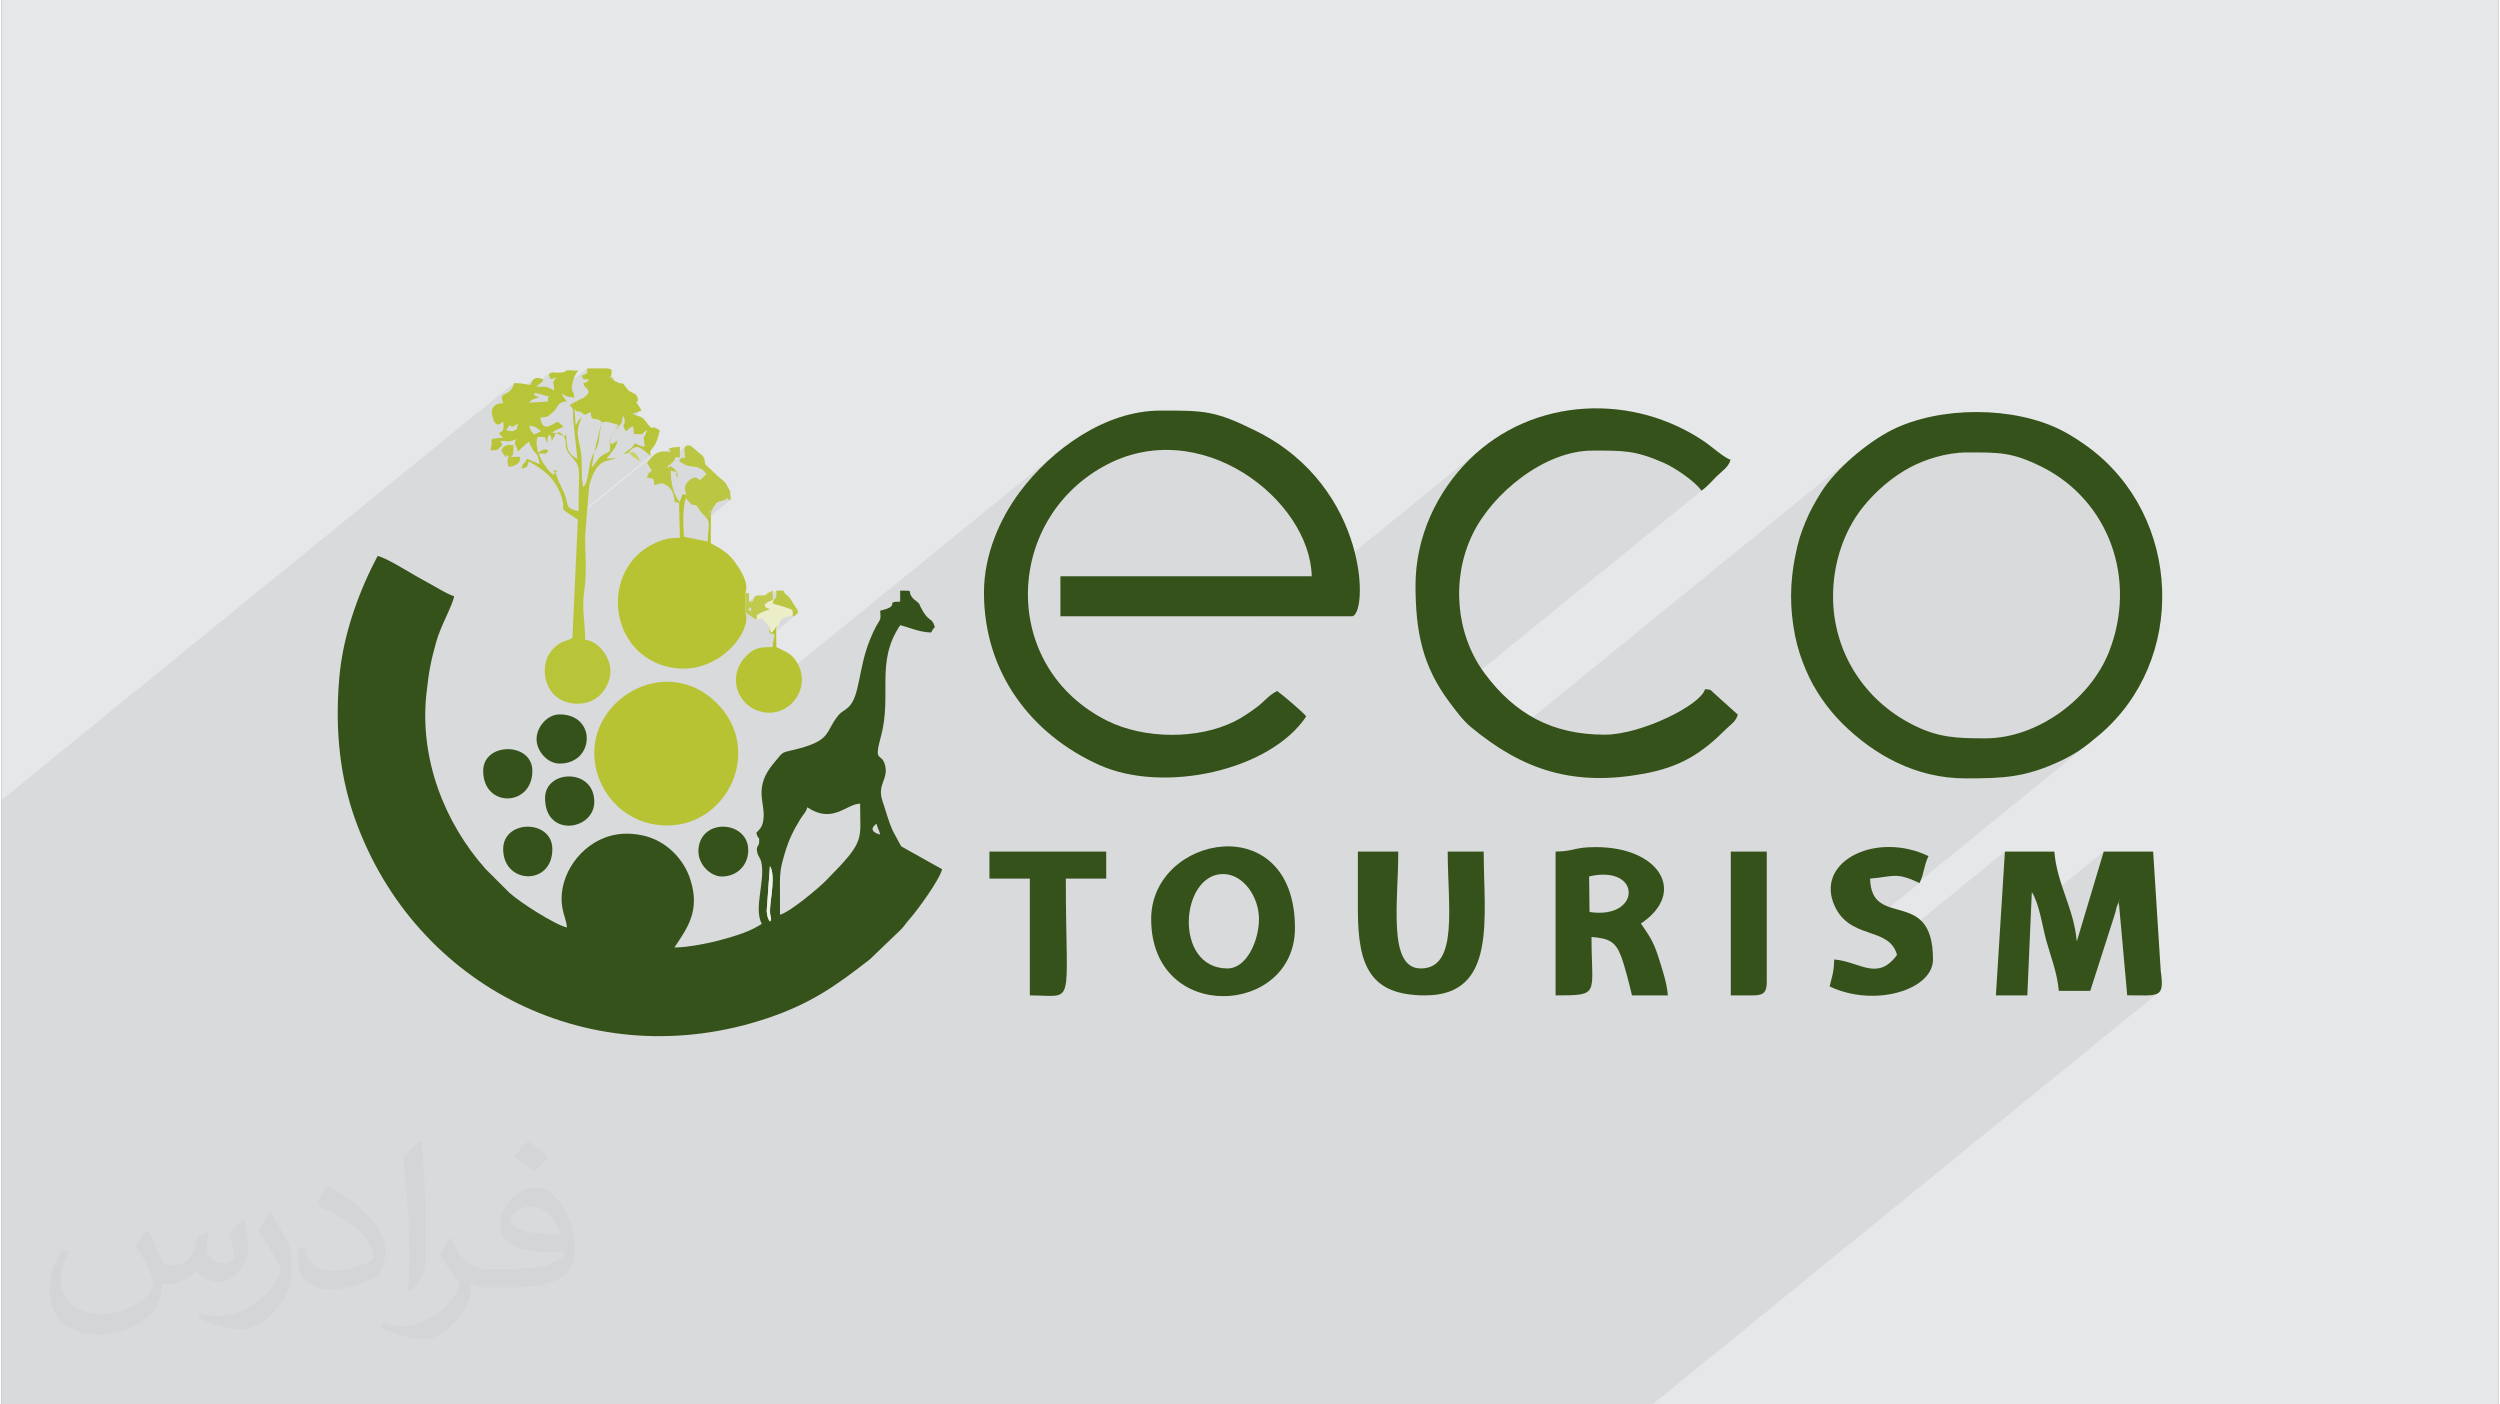 <?xml version="1.0" encoding="UTF-8"?>
<!DOCTYPE svg PUBLIC "-//W3C//DTD SVG 1.0//EN" "http://www.w3.org/TR/2001/REC-SVG-20010904/DTD/svg10.dtd">
<!-- Creator: CorelDRAW 2017 -->
<svg xmlns="http://www.w3.org/2000/svg" xml:space="preserve" width="356px" height="200px" version="1.0" shape-rendering="geometricPrecision" text-rendering="geometricPrecision" image-rendering="optimizeQuality" fill-rule="evenodd" clip-rule="evenodd" viewBox="0 0 35600 20025" xmlns:xlink="http://www.w3.org/1999/xlink">
 <rect x="0" y="0" width="35600" height="20025" fill="#808080" stroke="none"/>
 <g id="Layer_x0020_1">
  <g id="_2692838446848">
   <path fill="#E6E7E8" d="M0 0l35600 0 0 20025 -35600 0 0 -20025z"/>
   <path fill="#373435" fill-opacity="0.078" d="M10993 9037l327 -265 -12 9 -8 3 -6 1 -4 -1 -4 0 -5 1 1 -26 -2 -22 0 -16 -1 -12 -5 -10 -11 -9 -19 -9 -30 -10 -43 -14 -3 -1 -3 -1 -2 0 -3 -1 -2 -1 -3 0 -2 -1 -3 -1 -22 -6 -20 -6 -18 -5 -18 -6 -18 -6 -19 -5 -19 -6 -22 -7 18 -53 10 -10 8 -7 6 -6 4 -8 3 -12 2 -19 2 -28 0 -40 -409 333 -7 -4 55 -45 1 -3 1 -4 0 -5 0 -5 -1 -5 0 -3 -1 -3 0 0 0 -1 0 -2 -1 -1 0 -1 0 -2 0 -1 0 0 -1 -1 227 -185 -2 -1 -4 -1 -2 -4 2 -6 11 -9 -310 252 0 -53 103 -84 12 -37 13 -25 15 -15 -143 117 0 -170 -1246 1013 -56 -21 -130 -77 -112 -94 -93 -109 -74 -121 -55 -129 -35 -137 -3 -22 1264 -1029 5 -68 5 -60 5 -53 2 -46 -1 -40 -8 -33 -12 -24 336 -274 -29 0 -16 1 -6 -1 -1 -1 0 0 4 -2 4 -5 1 -7 -3 -11 -27 21 -1 0 -2 1 -1 1 -2 2 -2 1 -2 1 -2 1 -1 1 -29 12 -23 6 -19 4 -17 4 -16 8 -112 91 -1 -2 -99 80 -9 -10 -44 -59 -24 -36 -12 -18 -5 -6 -4 1 -8 2 -19 -1 -36 -11 -79 -87 7 -49 -9 -36 202 -165 2 -2 1 -2 1 -3 1 -3 1 -1 3 -3 84 -80 -9 -13 -8 -11 -7 -8 -6 -8 -8 -7 -9 -7 -11 -9 -14 -11 -78 -28 -41 -5 -33 -5 -27 -4 -25 -7 -24 -9 -24 -12 -29 -16 -21 -14 74 -60 -6 -27 -6 -32 -3 -33 1 -32 8 -26 17 -18 -556 452 7 -25 5 -18 4 -12 4 -8 29 -24 19 -15 -18 -27 287 -233 0 0 -10 -20 -8 -13 -6 -9 -2 -6 2 -3 -293 238 -21 -31 32 -45 33 -39 34 -33 -1111 904 -17 -11 1081 -880 -38 -29 -37 -31 -37 -30 -13 -8 41 -33 -9 -57 -5 -38 -1 -23 2 -15 6 -14 10 -17 14 -28 18 -45 -33 23 -19 16 -22 17 -8 2 -20 1 -35 -1 -55 -1 -8 -111 -30 12 -23 16 -46 37 -6 0 -11 -12 -14 -27 -8 -25 0 -17 1 -2 257 -209 -113 44 -1 -2 -2 0 -2 1 -3 2 -2 1 -3 3 -2 1 -2 2 -111 90 -5 -22 -18 -43 -137 111 -35 -9 374 -305 -7 2 -5 2 -368 299 -58 -16 -29 3 -20 3 -13 5 -12 10 4 -15 -31 -26 -28 -13 -26 -4 -22 -1 -18 -5 -15 -14 -11 -30 -6 -50 -4 2 -9 5 -10 5 -12 6 -12 5 -10 5 -8 4 -3 1 -20 3 -10 1 -3 1 0 -2 0 -4 -4 -7 -11 -9 -21 -13 -25 -12 -14 -3 -4 2 528 -430 -1 0 -1 0 -536 436 -1 -1 -14 -12 -9 -9 551 -449 -12 -8 -23 -12 -23 -9 -10 -1 -333 271 18 -18 20 -32 -12 -28 -11 -19 -11 -12 -9 -8 -9 -8 -9 -11 -9 -17 -1 -2 44 -36 4 -4 4 -7 7 -11 12 -18 -37 -2 -22 1 -12 1 -5 0 -2 -3 -2 -9 -8 -15 -2 -3 70 -56 -2 0 -3 0 -2 -4 3 -11 0 -1 0 -4 0 -5 0 -6 0 -6 0 -5 0 -4 0 -1 0 -1 0 -1 0 -1 0 -1 -1 -2 0 -2 0 -2 0 -1 0 -2 -1 -2 0 -1 0 -2 -1 -1 0 -1 0 -2 1 -1 -558 454 3 -28 4 -26 2 -12 -1 -1 -4 3 -11 4 -4 0 101 -82 -3 -50 -4 -31 -5 -19 -3 -11 0 -9 6 -11 4 -6 160 -130 7 -7 6 -7 -167 135 3 -4 22 -32 -29 7 -21 7 -15 5 -10 0 -8 -5 -6 -13 -6 -21 -9 -32 -790 643 -14 -44 545 -443 12 -35 15 -27 19 -19 -596 485 -2 -13 162 -132 -18 -57 1 -25 113 -92 33 -43 27 -68 -7308 5946 0 8617 23539 0 7200 -5859 -65 20 -91 7 -122 0 -154 -2 -119 -1321 -11 10 11 -30 11 -27 -570 465 343 -1146 -943 767 -11 -38 -33 -82 -38 -70 -443 360 59 -937 -1624 1322 -76 -67 -124 -59 -138 -50 -76 -30 821 -667 -20 -9 2445 -1989 -63 48 -63 45 -66 44 -71 42 -78 41 -87 43 -91 40 -87 36 -84 31 -81 27 -79 23 -77 20 -77 16 -77 14 -77 10 -79 9 -80 6 -83 4 -86 3 -80 2 1255 -1022 108 -94 102 -101 93 -107 85 -113 76 -116 66 -121 55 -124 67 -195 49 -196 30 -197 12 -195 -5 -193 -23 -189 -39 -186 -56 -179 -72 -174 -87 -165 -103 -157 -117 -147 -132 -136 -146 -124 -159 -111 -172 -97 -151 -70 -133 -53 -122 -37 -117 -24 -118 -14 -126 -7 -139 -2 -159 0 -114 4 -112 14 -110 20 -106 26 -101 32 -95 35 -88 37 -79 39 -95 53 -94 60 -91 66 -88 71 -1285 1045 6 -33 16 -73 15 -66 15 -59 16 -56 18 -54 19 -54 21 -57 25 -60 23 -55 25 -54 26 -54 28 -53 30 -53 30 -53 31 -51 31 -51 90 -127 107 -128 123 -126 133 -122 139 -114 -5214 4242 -94 -62 -141 -104 -141 -113 -41 -36 -40 -41 -39 -42 -38 -45 -37 -46 -36 -47 -35 -46 -34 -45 -43 -60 3663 -2980 -30 21 -41 -51 -56 -56 -68 -57 -75 -57 -79 -54 -78 -49 -74 -41 -66 -32 -145 -60 -127 -44 -117 -31 -112 -20 -113 -12 -120 -5 -134 -2 -152 0 -128 7 -129 20 -128 33 -128 44 -126 55 -125 64 -121 73 -117 81 -113 88 -1380 1123 7 -52 24 -124 30 -123 36 -120 42 -117 47 -115 53 -112 57 -109 63 -106 67 -102 71 -99 76 -95 79 -91 83 -87 179 -162 -2935 2388 -185 0 702 -571 -22 -205 -56 -206 -87 -203 -116 -197 -142 -188 -165 -176 -186 -160 -205 -142 -220 -120 -233 -95 -244 -68 -253 -36 -258 -2 -261 36 -261 76 -259 120 -251 162 -1391 1132 23 -85 29 -93 33 -92 36 -90 39 -89 42 -86 45 -84 47 -81 50 -79 51 -77 53 -74 89 -113 95 -111 101 -108 108 -105 114 -100 -4388 3570 -11 -8 -84 -98 -52 -116 -19 -127 7 -52 517 -420 1 -37 3 -25 3 -19 4 -15 4 -14 4 -17 3 -23 4 -32 -28 -7z"/>
   <g>
    <g>
     <path fill="#35521A" d="M14007 8450c0,1146 679,2023 1644,2457 918,413 2433,82 2951,-692 -35,-52 -351,-320 -415,-363 -132,69 -170,140 -289,230 -92,69 -207,148 -317,203 -517,259 -1285,257 -1818,-9 -1522,-762 -1473,-2837 -51,-3626 1372,-761 2944,477 2968,1566l-3583 0 0 571 4154 0c234,0 255,-1834 -1358,-2639 -596,-298 -749,-294 -1368,-294 -792,0 -1554,554 -2007,1160 -287,386 -511,895 -511,1436z"/>
     <path fill="#35521A" d="M28027 6451c455,0 636,-7 1065,207 954,477 1364,1604 953,2641 -264,667 -1018,1228 -1758,1228 -414,0 -673,-7 -1048,-199 -686,-351 -1126,-1037 -1126,-1826 0,-467 151,-929 430,-1277 178,-222 425,-434 679,-567 199,-104 502,-207 805,-207zm-26 4647c545,0 846,-13 1342,-242 247,-115 370,-213 561,-373 1262,-1061 1189,-3114 -145,-4103 -114,-84 -257,-178 -381,-241 -683,-351 -1740,-351 -2425,-9 -349,176 -799,553 -1009,887 -85,135 -165,278 -224,424 -69,168 -103,272 -145,479 -78,390 -82,749 -4,1142 39,191 88,331 156,493 118,283 315,559 515,757 454,451 1050,786 1759,786z"/>
     <path fill="#35521A" d="M20160 8346c0,667 102,1157 486,1669 89,119 189,255 300,348 753,628 1481,851 2471,668 529,-98 824,-290 1176,-641 66,-65 137,-105 162,-201l-328 -295c-71,-58 -31,-59 -139,-68 -61,228 -914,649 -1428,649 -757,0 -1288,-298 -1718,-879 -411,-557 -473,-1345 -172,-1972 284,-593 1032,-1199 1709,-1199 437,0 606,-8 1020,174 161,70 451,268 537,397 83,-56 140,-127 214,-201 75,-75 173,-132 202,-240 -82,-22 -268,-185 -353,-245 -1017,-706 -2461,-666 -3380,251 -452,452 -759,1088 -759,1785z"/>
     <g>
      <path fill="#35521A" d="M28435 14192l448 0 64 -1473c108,169 153,500 206,691 56,206 157,457 179,718l448 0 327 -1019c8,-26 39,-128 45,-146 153,-429 -125,304 36,-93l119 1321c459,1 533,48 478,-349l-108 -1700 -705 0 -384 1281c-39,-469 -281,-811 -320,-1281l-705 0 -128 2050z"/>
      <path fill="#35521A" d="M17416 12462c291,0 512,327 512,641 0,308 -175,705 -448,705 -775,0 -677,-1346 -64,-1346zm-1025 641c0,1502 2050,1389 2050,128 0,-1723 -2050,-1331 -2050,-128z"/>
      <path fill="#35521A" d="M22641 13003l-6 -507c755,-176 749,620 6,507zm-484 -861l0 2050c645,0 512,-5 512,-833 251,21 343,65 424,281 54,144 122,420 153,552l512 0c-15,-185 -82,-378 -141,-564 -68,-212 -126,-286 -243,-461 662,-443 263,-1089 -641,-1089 -321,0 -287,57 -576,64z"/>
      <path fill="#35521A" d="M19338 12975c0,809 182,1217 961,1217 1030,0 833,-1111 833,-2050l-513 0c0,775 159,1666 -384,1666 -475,0 -321,-946 -321,-1666l-576 0 0 833z"/>
      <path fill="#35521A" d="M27025 13615c-279,382 -529,95 -896,65 -5,195 -29,233 -65,384 634,304 1474,53 1474,-384 0,-1049 -881,-418 -897,-1153 334,-28 369,-98 705,64 72,-151 56,-234 128,-385 -731,-350 -1572,55 -1362,651 199,562 800,335 913,758z"/>
      <path fill="#35521A" d="M14085 12527l576 0 0 1665c663,0 513,217 513,-1665l576 0 0 -385 -1665 0 0 385z"/>
      <path fill="#35521A" d="M24655 14192l320 0c148,0 193,-45 193,-192l0 -1858 -513 0 0 2050z"/>
     </g>
    </g>
    <g>
     <path fill="#35521A" d="M8061 13224l0 0zm2907 -103c-5,0 -7,50 -40,-33 -10,-27 -16,-67 -19,-96l46 -644c84,129 7,455 2,617 -4,119 24,114 11,156zm131 -79l-1 -442c-1,-191 22,-273 67,-427 57,-198 127,-337 227,-499 48,-78 76,-88 96,-164 362,243 553,-47 753,-52 0,532 83,522 -487,1097 -110,112 -511,448 -655,487zm1428 -1142l0 0zm0 0c-105,-28 -154,-82 -52,-156 19,81 33,75 52,156zm-4466 1324c-172,-40 -676,-361 -825,-500l-337 -337c-586,-659 -940,-1569 -842,-2491 36,-331 63,-464 140,-743 67,-241 245,-541 254,-654 -78,-18 -192,-93 -277,-138l-267 -149c-97,-56 -458,-277 -546,-284 -244,460 -491,1092 -546,1738 -67,787 21,1446 231,2029 855,2371 3373,3658 5868,2824 621,-208 985,-465 1468,-843l437 -419c60,-62 73,-93 130,-156 106,-120 425,-555 461,-708l-583 -326 -110 -202c-66,-132 -105,-292 -156,-442 -82,-240 83,-305 38,-502 -48,-211 -171,-21 -63,-414 165,-603 -81,-1060 276,-1593 142,33 268,100 442,104 21,-43 24,-45 52,-78 -42,-154 -84,-48 -204,-289 -35,-71 5,-21 -54,-76l-44 -34c-117,-123 39,-120 -192,-120l0 156c-241,5 33,55 -285,130 16,199 -4,61 -149,422 -160,399 -141,796 -298,948 -73,71 -99,56 -167,145 -161,211 -95,325 -517,443 -299,84 -219,13 -396,228 -270,328 -123,539 -134,746 -8,145 -42,168 -105,235 30,113 46,38 41,126 -4,83 -46,50 -29,148 9,51 47,88 60,147 58,267 -113,652 6,877 -155,104 -344,163 -556,222 -171,49 -494,115 -690,115 190,-283 366,-524 231,-958 -92,-301 -348,-568 -684,-640 -190,-41 -374,-32 -542,33 -412,159 -675,611 -601,1006 22,117 56,173 64,274z"/>
     <path fill="#B7C333" d="M8451 10732c0,545 433,1038 1038,1038 869,0 1375,-1084 708,-1746 -690,-686 -1746,-107 -1746,708z"/>
     <path fill="#B7C333" d="M9668 7156l-8 19 12 493c-141,0 -200,13 -291,48 -834,315 -770,1536 72,1779 719,208 1260,-485 1153,-762l0 -286c53,-144 -77,-327 -145,-426 -92,-134 -209,-201 -349,-275l1 -441 -18 -56c-4,184 16,83 -59,122 77,52 39,159 30,350l-334 -68c-18,-142 -20,-437 24,-549l7 -49 -57 -7c-2,8 -4,15 -6,23 -3,7 -4,15 -7,22l-16 42c-2,-3 -5,15 -9,21z"/>
     <path fill="#B9C539" d="M8014 6219c59,89 -8,152 89,265 177,206 124,119 124,805 -209,-52 -129,-70 -204,-256 -48,-121 -88,-154 -121,-299 -115,-55 107,-26 -27,16 -71,22 60,40 -25,2 -45,-21 -165,-189 -191,-287 106,-1 98,26 135,-43 -59,-35 -94,4 -146,32 -10,-94 -27,-96 -16,-185 1,-5 6,-10 6,-20 1,-10 4,-13 8,-19 134,1 91,-16 131,93l7 -62c1,-5 4,-15 4,-19l13 -42c27,36 26,-36 44,86l61 -113 108 46zm-420 -25c-43,-45 -49,-40 -70,-126 92,11 120,40 167,82l-97 44zm-402 -59c127,-181 -2,36 172,-99l-20 86c-85,39 -41,26 -152,13zm1259 311c80,-127 58,-175 87,-321 22,-109 -3,-104 88,-113l171 47c-132,211 -106,64 -125,375 -166,90 -131,69 -214,179 -3,5 -10,13 -13,17 -3,3 -12,20 -14,16 -2,-5 -9,10 -17,15l37 -215zm0 0c-111,195 -58,401 -158,498 -37,-157 -4,-358 -38,-534 -43,-215 -72,-258 17,-460 -74,59 -28,37 -88,113l-15 -231c88,89 6,-2 93,46 73,39 0,39 69,30 4,0 61,-29 68,-33 10,167 71,48 157,143l-105 428zm-783 -780c-132,-58 -59,-7 -69,-66l137 35c86,48 61,-63 52,91l-272 15c51,-53 74,-50 152,-75zm1016 -282l0 0zm-486 337l-80 43c-2,-5 -11,8 -17,12 73,81 41,56 49,200l60 570c-168,-101 -145,-164 -166,-424 15,123 -22,87 -30,97 -65,-75 -31,-51 -162,-42 34,-41 4,-13 48,-43l88 -39c2,-1 10,-1 11,-5 2,-5 8,-3 15,-9l-83 -67c-68,18 -219,178 -248,-59 25,-6 86,-9 100,-16l88 -69c76,-88 61,-143 189,-145 -134,-185 -72,-90 39,-63 26,6 -4,-23 66,17 -10,-131 -14,-52 -28,-114 -2,-8 -7,-28 -8,-35l11 -66c55,-245 162,-167 0,-182 -177,-16 -15,32 -216,31 -103,0 -38,-22 -123,19 27,101 14,71 104,52 -72,107 -29,21 -26,182 -112,-60 -93,-52 -259,-52l59 -45c41,-40 22,3 44,-59 -89,-43 -154,-25 -181,78 -100,-9 -102,-26 -234,-26 -59,220 -233,98 -156,285 -75,7 -130,16 -157,93l-5 24c0,2 -1,10 -1,12l8 53c47,215 144,86 155,78 0,9 7,69 7,70 -8,155 -141,36 -7,163l-143 15c-44,24 -20,17 -18,58l-21 109c128,-3 95,-5 172,-78 -73,-127 27,4 196,-84 -45,99 -6,47 22,181 38,-41 103,-100 156,-144 21,27 5,9 24,51 76,166 90,50 134,270l-184 -77c-38,101 -47,23 -78,141 90,-24 80,-14 104,-104 219,116 385,256 465,497 85,254 -95,113 236,334l-78 1687c-135,65 -172,46 -281,161 -223,235 -123,758 333,776 269,11 445,-171 485,-402 40,-234 -162,-493 -355,-509 0,-255 -53,-439 -11,-712 36,-238 11,-522 10,-768l59 -720c116,-419 272,-330 383,-390l-135 7 99 -128c41,-56 31,-60 58,-119 -46,-19 33,-12 -42,15 -52,18 61,2 -73,25 9,-134 37,-153 110,-230 107,-112 49,-76 83,-174 65,137 -22,94 14,176 41,93 39,-1 130,-26l8 111c179,3 79,13 192,-57 -55,146 -62,51 -35,237 -76,-7 -87,-25 -143,-47 -42,80 -100,93 -159,152 48,-9 41,-7 75,-26 120,-164 208,-17 311,52 -1,-8 -6,-31 -5,-35 5,-45 -9,-7 9,-45 25,-55 69,-36 126,-283 -167,-112 -62,52 -192,-119 -63,-82 -62,-66 -197,-115 5,-3 14,-14 17,-8l113 -44c-128,-190 -52,-87 -53,-149 -4,-108 -102,-93 -142,-144 -119,-153 -31,-54 -155,-110 -66,-30 2,5 -49,-29 -180,-124 124,32 -43,-35 37,-158 45,-130 -337,-130 -2,4 1,7 1,12 0,4 1,10 1,11 0,0 0,32 0,32 -18,39 55,-16 -80,49 58,80 -17,42 104,52 -40,57 -5,32 -78,52 22,85 44,37 78,129l-20 32c-62,67 -54,41 -155,98z"/>
     <path fill="#B7C333" d="M11045 8992l9 -89c-3,6 -5,16 -7,21 -3,5 -6,14 -9,20l-55 79c-41,-59 -11,20 -40,-86 4,104 -11,83 78,107 -9,101 -24,68 -26,182 -173,0 -247,10 -345,96 -333,293 -169,769 222,834 378,63 700,-369 451,-739 -78,-114 -161,-130 -276,-191l-2 -234z"/>
     <path fill="#35521A" d="M10268 12497c206,0 362,-143 377,-344 34,-451 -676,-510 -709,-41 -14,215 177,385 332,385z"/>
     <path fill="#35521A" d="M7152 12107c0,502 701,529 701,0 0,-427 -701,-427 -701,0z"/>
     <path fill="#35521A" d="M7957 10887c500,0 531,-701 0,-701 -177,0 -323,177 -329,341 -6,176 151,360 329,360z"/>
     <path fill="#35521A" d="M6867 10991c0,532 701,515 701,0 0,-413 -701,-413 -701,0z"/>
     <path fill="#35521A" d="M7749 11380c0,566 702,462 702,52 0,-485 -702,-462 -702,-52z"/>
     <path fill="#ECEECA" d="M10760 8836c52,-13 41,-4 79,-26l104 127c29,106 -1,27 40,86l55 -79c3,-6 6,-15 9,-20 2,-5 4,-15 7,-21l-9 89 64 -146c37,-45 85,-47 146,-61l27 -26c-9,-65 24,-61 -111,-102 -7,-2 -14,-4 -21,-6 -61,-17 -95,-29 -156,-47l18 -53 -17 5c-234,76 -42,129 -41,129l-134 53c-89,53 -34,25 -60,98z"/>
     <path fill="#BBC643" d="M9541 6448l0 0zm294 743c123,46 5,-65 152,128l49 52c75,-39 55,62 59,-122l18 56 34 -69c71,-120 80,-66 165,-110 3,-2 10,-7 13,-8l27 -21c19,32 -49,26 46,26l-10 -119c-2,-5 -7,-11 -9,-16 -69,-128 -48,-100 -153,-187l-94 -88c-128,-128 -85,-57 -107,-140 -13,-47 4,-25 -23,-65 -19,-26 -30,-29 -55,-50l-118 -100c-128,-42 -95,104 -80,168l-55 0c-4,5 -11,12 -12,13 -2,2 -9,23 -11,18 -1,-6 -4,15 -8,21 99,66 116,66 236,80l78 28c42,33 45,34 72,74l-84 80c-1,-3 -5,10 -9,14 -1,-1 -44,-100 -159,2 -79,68 -47,144 -46,153l12 46 -7 49 79 87zm-563 -483c-58,51 -46,19 -69,104 96,8 96,8 104,104l104 -27c115,31 179,116 182,260 15,13 47,18 67,26l8 -19c-89,-100 -133,-288 -124,-446 131,52 65,-75 101,106 -82,-97 63,-46 -104,-171l-49 29c35,-85 2,-4 70,-79 23,-26 43,-44 42,-76l67 2 0 -151 -108 11c-72,26 -48,4 -22,67 -176,-41 -251,27 -338,156l69 104z"/>
     <path fill="#C0CB4D" d="M10683 8707c-68,8 -8,-70 2,-38 0,0 1,7 1,8 1,4 6,29 -3,30zm-77 -260l0 286 154 103c26,-73 -29,-45 60,-98l134 -53c-1,0 -193,-53 41,-129l0 -135c-20,10 -64,29 -79,41 -41,30 36,17 -43,25 -98,10 -133,-26 -164,90l-52 0c0,-198 6,-84 -51,-130z"/>
     <path fill="#BBC643" d="M11012 8551l-18 53c61,18 95,30 156,47 7,2 14,4 21,6 135,41 102,37 111,102l-1 26c16,-7 9,23 77,-52 -24,-93 -2,-11 -64,-118 -114,-197 -107,-94 -143,-194l-104 0c0,125 -6,96 -35,130z"/>
     <path fill="#BBC53D" d="M7386 6511l-135 7c49,-14 44,-77 44,-77l8 -90 -73 -12c-88,32 -59,17 -104,83 10,19 20,46 41,61 126,87 -109,-25 51,14 2,1 9,1 12,3 -23,102 -23,54 0,156 86,-7 190,-52 156,-145z"/>
     <path fill="#EDF0EA" d="M10968 13121c13,-42 -15,-37 -11,-156 5,-162 82,-488 -2,-617l-46 644c3,29 9,69 19,96 33,83 35,33 40,33z"/>
     <path fill="#C9D264" d="M8944 6448c43,65 92,87 156,130 -26,-95 -28,-54 -78,-130l-78 0z"/>
     <path fill="#D1D97C" d="M9411 6889l-26 0 22 31 4 -31z"/>
     <path fill="#E3E6B2" d="M11281 8785l-26 0 26 0z"/>
    </g>
   </g>
   <path fill="#373435" fill-opacity="0.031" d="M2082 17547c68,104 112,203 155,312 32,64 49,183 199,183 44,0 107,-14 163,-45 63,-33 111,-83 136,-159l60 -202 146 -72 10 10c-20,77 -25,149 -25,206 0,170 146,234 262,234 68,0 129,-34 129,-95 0,-81 -34,-217 -78,-339 68,-68 136,-136 214,-191l12 6c34,144 53,287 53,381 0,93 -41,196 -75,264 -70,132 -194,238 -344,238 -114,0 -241,-58 -328,-163l-5 0c-82,101 -209,193 -412,193l-63 0c-10,134 -39,229 -83,314 -121,237 -480,404 -818,404 -470,0 -706,-272 -706,-633 0,-223 73,-431 185,-578l92 38c-70,134 -117,262 -117,385 0,338 275,499 592,499 294,0 658,-187 724,-404 -25,-237 -114,-348 -250,-565 41,-72 94,-144 160,-221l12 0zm5421 -1274c99,62 196,136 291,221 -53,74 -119,142 -201,202 -95,-77 -190,-143 -287,-213 66,-74 131,-146 197,-210zm51 926c-160,0 -291,105 -291,183 0,168 320,219 703,217 -48,-196 -216,-400 -412,-400zm-359 895c208,0 390,-6 529,-41 155,-39 286,-118 286,-171 0,-15 0,-31 -5,-46 -87,8 -187,8 -274,8 -282,0 -498,-64 -583,-222 -21,-44 -36,-93 -36,-149 0,-152 66,-303 182,-406 97,-85 204,-138 313,-138 197,0 354,158 464,408 60,136 101,293 101,491 0,132 -36,243 -118,326 -153,148 -435,204 -867,204l-196 0 0 0 -51 0c-107,0 -184,-19 -245,-66l-10 0c3,25 5,50 5,72 0,97 -32,221 -97,320 -192,287 -400,410 -580,410 -182,0 -405,-70 -606,-161l36 -70c65,27 155,46 279,46 325,0 752,-314 805,-619 -12,-25 -34,-58 -65,-93 -95,-113 -155,-208 -211,-307 48,-95 92,-171 133,-239l17 -2c139,282 265,445 546,445l44 0 0 0 204 0zm-1408 299c24,-130 26,-276 26,-413l0 -202c0,-377 -48,-926 -87,-1282 68,-75 163,-161 238,-219l22 6c51,450 63,972 63,1452 0,126 -5,250 -17,340 -7,114 -73,201 -214,332l-31 -14zm-1449 -596c7,177 94,318 398,318 189,0 349,-50 526,-135 32,-14 49,-33 49,-49 0,-111 -85,-258 -228,-392 -139,-126 -323,-237 -495,-311 -59,-25 -78,-52 -78,-77 0,-51 68,-158 124,-235l19 -2c197,103 417,256 580,427 148,157 240,316 240,489 0,128 -39,250 -102,361 -216,109 -446,192 -674,192 -277,0 -466,-130 -466,-436 0,-33 0,-84 12,-150l95 0zm-501 -503l172 278c63,103 122,215 122,392l0 227c0,183 -117,379 -306,573 -148,132 -279,188 -400,188 -180,0 -386,-56 -624,-159l27 -70c75,21 162,37 269,37 342,-2 692,-252 852,-557 19,-35 26,-68 26,-90 0,-36 -19,-75 -34,-110 -87,-165 -184,-315 -291,-453 56,-89 112,-174 173,-258l14 2z"/>
  </g>
 </g>
</svg>